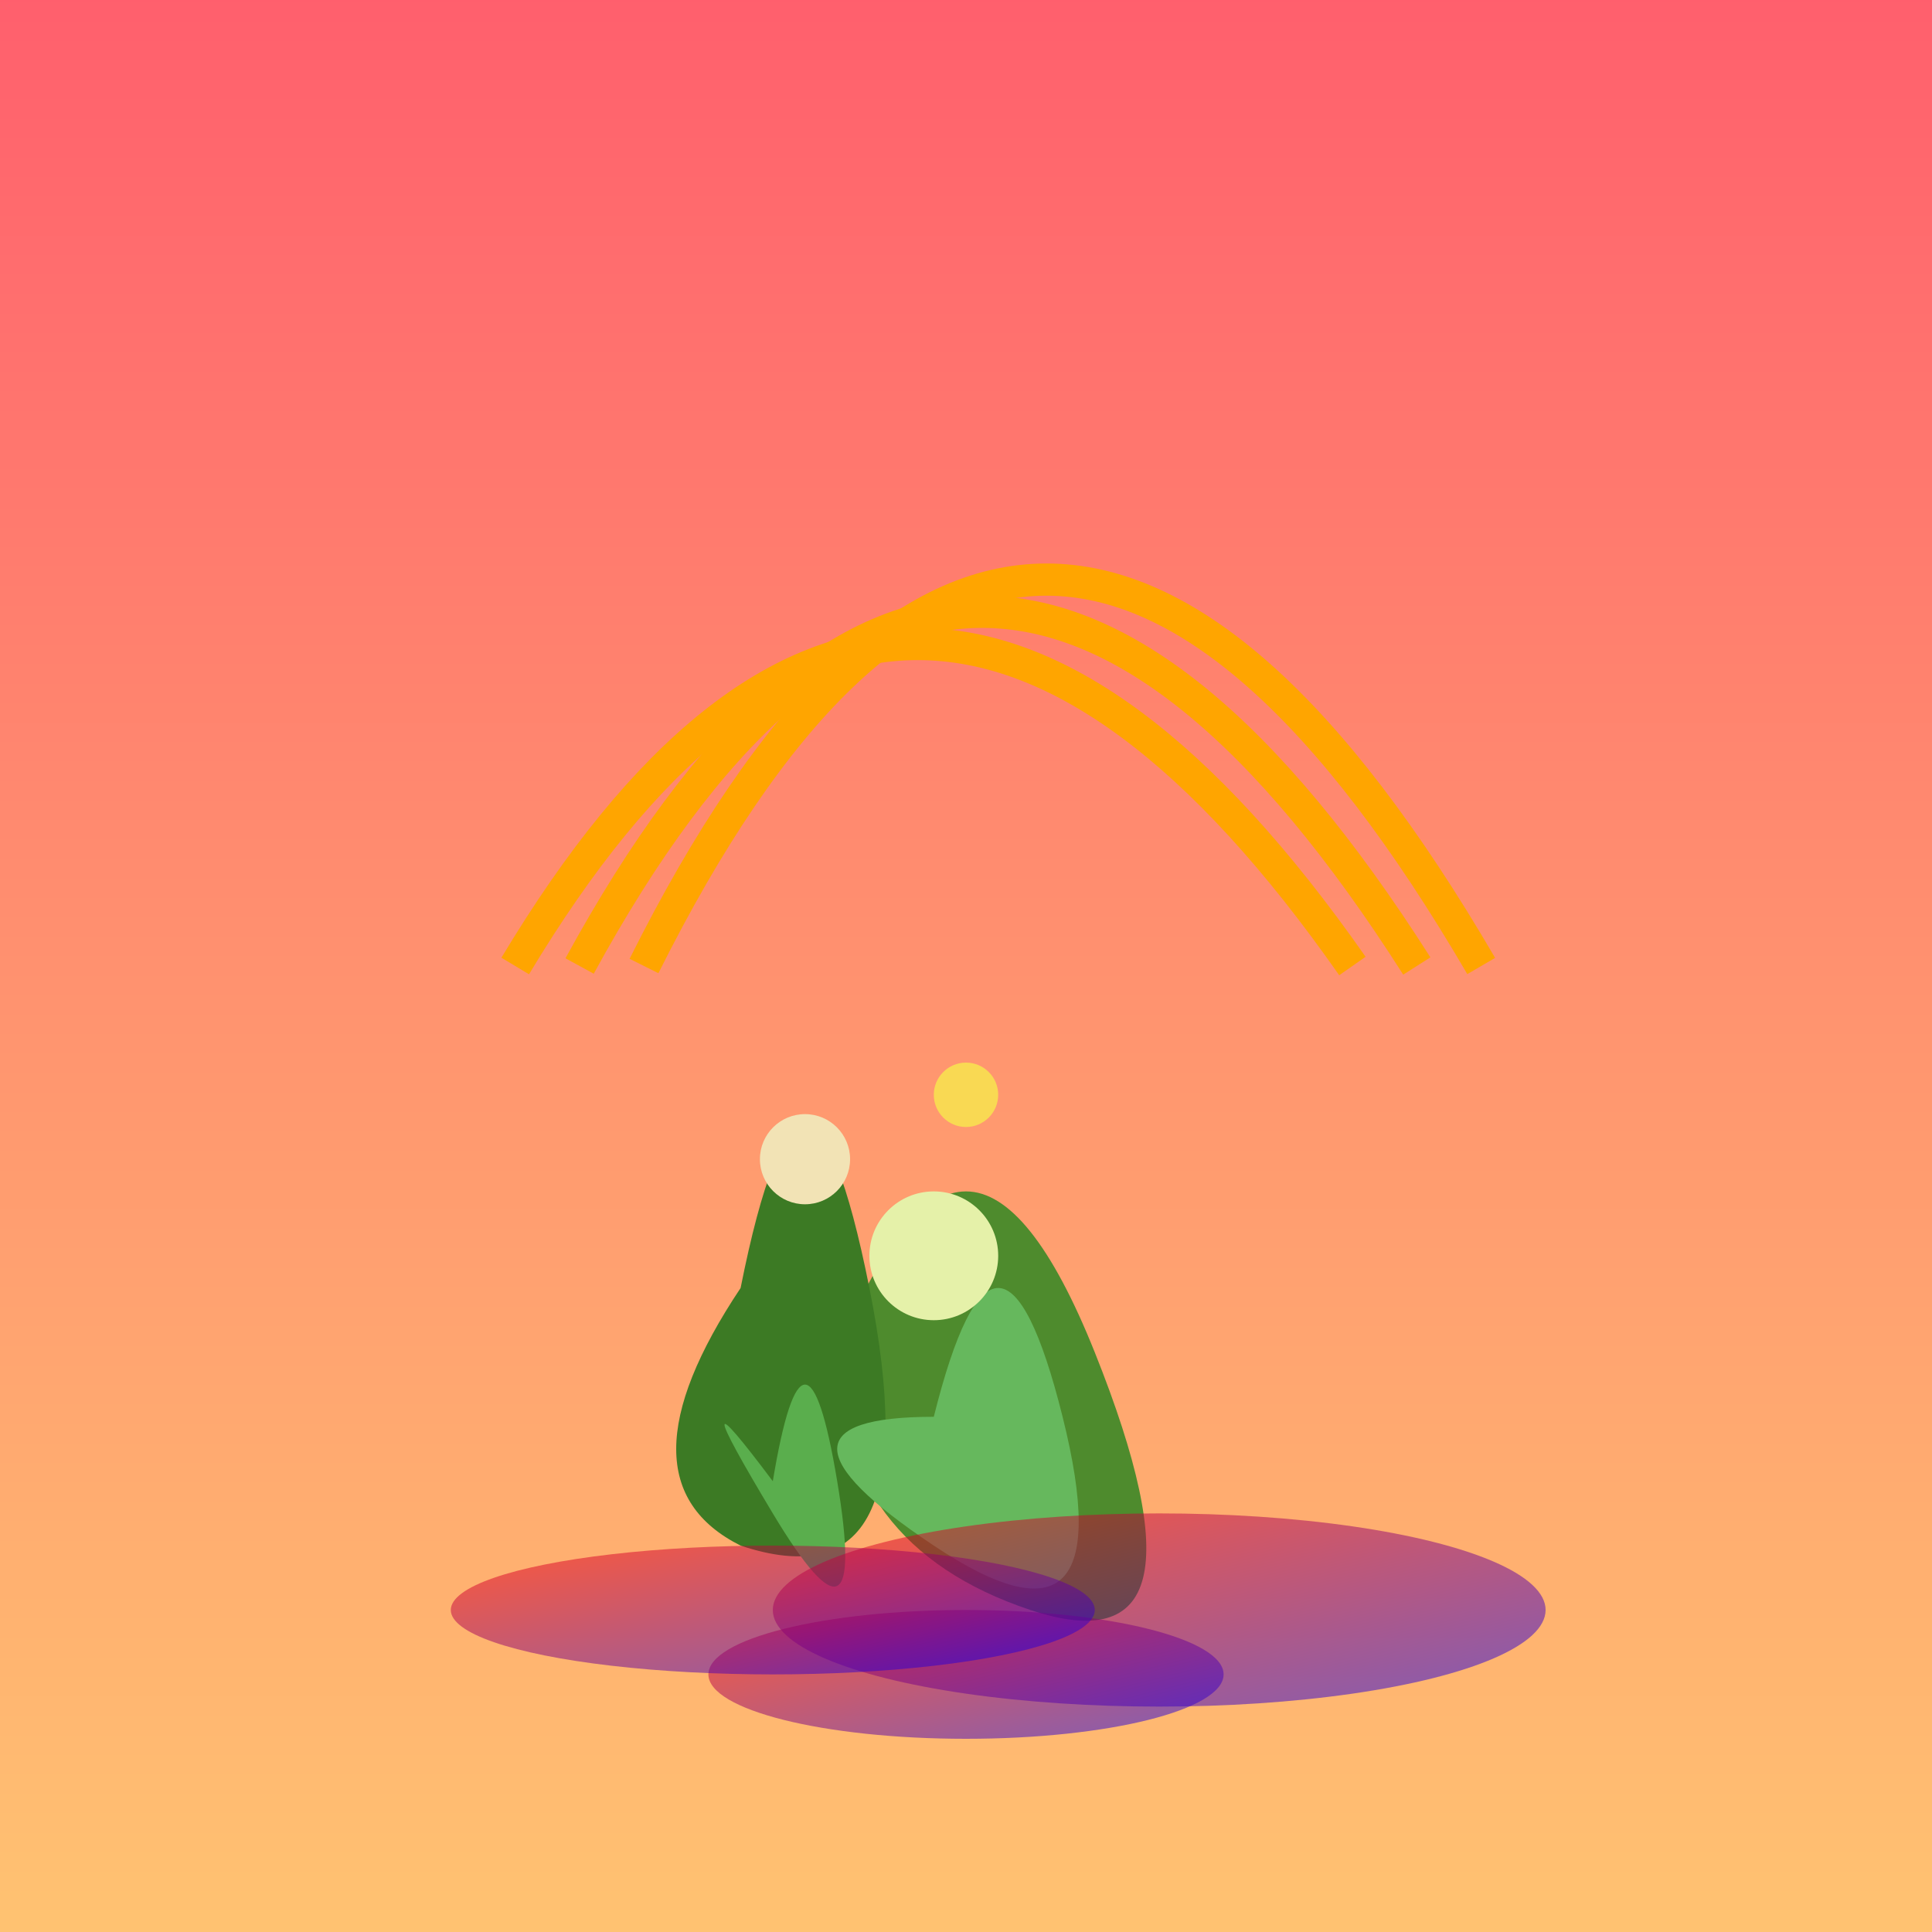 <svg viewBox="0 0 300 300" xmlns="http://www.w3.org/2000/svg">
    <defs>
        <linearGradient id="sunsetGradient" x1="0" y1="0" x2="0" y2="1">
            <stop offset="0%" stop-color="#FF5F6D" />
            <stop offset="100%" stop-color="#FFC371" />
        </linearGradient>
        <linearGradient id="shadowGradient" x1="0" y1="0" x2="1" y2="1">
            <stop offset="0%" stop-color="rgba(255, 0, 0, 0.5)" />
            <stop offset="100%" stop-color="rgba(0, 0, 255, 0.5)" />
        </linearGradient>
    </defs>
    <rect width="300" height="300" fill="url(#sunsetGradient)" />
    
    <g transform="translate(100, 150)">
        <path d="M30,60 Q50,10 70,60 Q90,110 60,100 Q30,90 30,60" fill="#4E8B2D" />
        <path d="M15,50 Q25,0 35,50 Q45,100 15,90 Q-5,80 15,50" fill="#3C7A24" />
        <path d="M45,70 Q55,30 65,70 Q75,110 45,90 Q15,70 45,70" fill="#66B85D" />
        <path d="M20,80 Q25,50 30,80 Q35,110 20,85 Q5,60 20,80" fill="#5AAE4D" />
        <circle cx="45" cy="45" r="10" fill="#E5F1A9" />
        <circle cx="25" cy="30" r="7" fill="#F2E3B5" />
        <circle cx="50" cy="20" r="5" fill="#F9D953" />
    </g>

    <g>
        <ellipse cx="150" cy="260" rx="40" ry="10" fill="url(#shadowGradient)" />
        <ellipse cx="180" cy="250" rx="60" ry="15" fill="url(#shadowGradient)" />
        <ellipse cx="120" cy="250" rx="50" ry="10" fill="url(#shadowGradient)" />
    </g>

    <g stroke-width="5" stroke="orange" fill="none">
        <path d="M 100 150 Q 160 30, 230 150" />
        <path d="M 90 150 Q 150 40, 220 150" />
        <path d="M 80 150 Q 140 50, 210 150" />
    </g>
</svg>